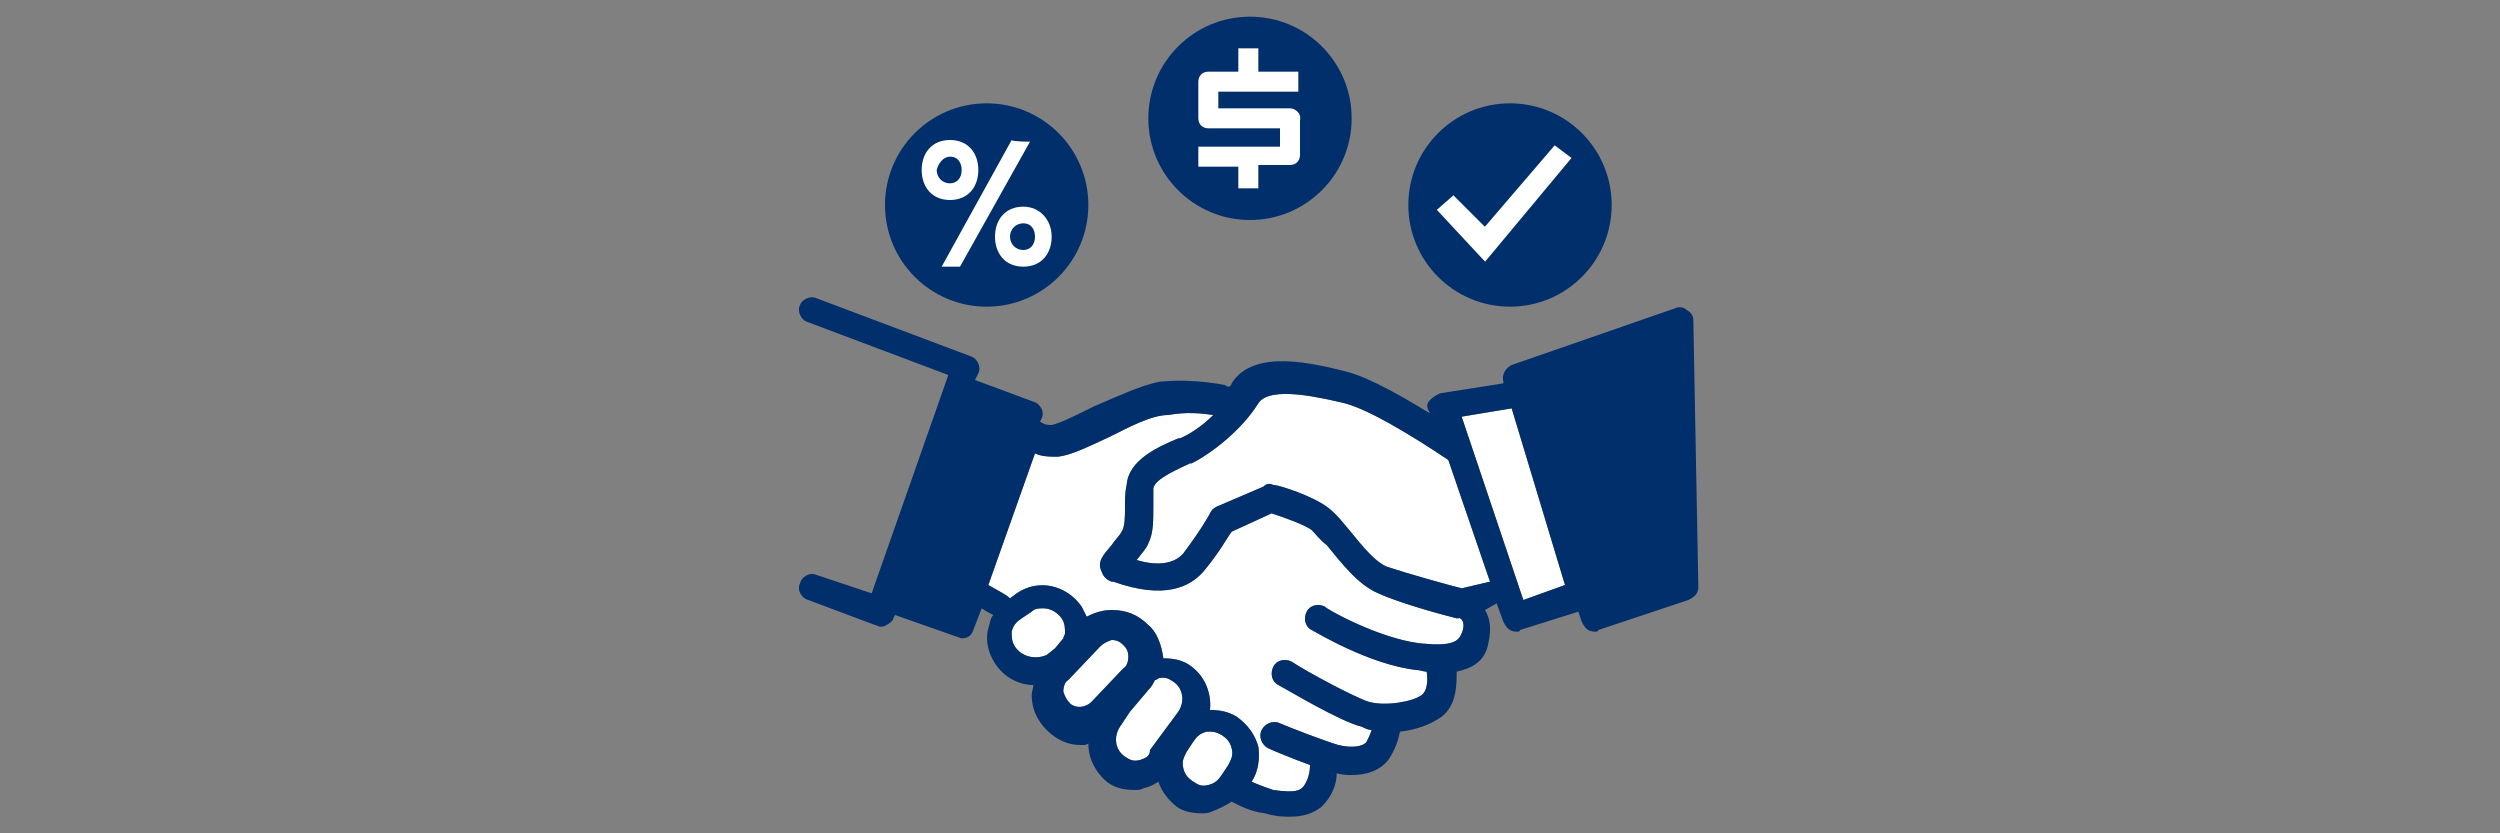 <?xml version="1.0" encoding="utf-8"?>
<!-- Generator: Adobe Illustrator 25.4.1, SVG Export Plug-In . SVG Version: 6.00 Build 0)  -->
<svg version="1.1" id="Layer_1" xmlns="http://www.w3.org/2000/svg" xmlns:xlink="http://www.w3.org/1999/xlink" x="0px" y="0px"
	 viewBox="0 0 150 50" style="enable-background:new 0 0 150 50;" xml:space="preserve">
<rect x="0" y="0" width="150" height="50" fill="#808080" stroke="none"/>
<style type="text/css">
	.st0{fill:#FFFFFF;}
	.st1{fill:#002F6C;}
	.st2{fill:#FFFFFF;stroke:#FFFFFF;stroke-width:0.264;stroke-miterlimit:10;}
	.st3{fill:none;}
</style>
<g>
	<path class="st0" d="M60.9,38.8c-0.2-0.3-0.2-0.6-0.2-0.9c0.1-0.4,0.3-0.6,0.6-0.8l0.6-0.4c0.2-0.2,0.4-0.2,0.7-0.2
		c0.4,0,0.8,0.2,1.1,0.6c0.2,0.3,0.2,0.6,0.2,0.9c0,0.1-0.1,0.2-0.1,0.3l-0.5,0.6l-0.5,0.4C62.1,39.6,61.3,39.4,60.9,38.8z
		 M64.2,42.2L64.2,42.2c-0.2-0.2-0.3-0.4-0.4-0.7c0-0.3,0.1-0.6,0.3-0.7l1.9-2c0.2-0.2,0.4-0.3,0.7-0.4l0,0c0.3,0,0.5,0.1,0.7,0.3
		c0.2,0.2,0.3,0.4,0.3,0.7s-0.1,0.6-0.3,0.7l-1.9,2C65.1,42.5,64.5,42.5,64.2,42.2z M68.4,45.6c-0.4,0.1-0.6,0-0.9-0.2
		c-0.6-0.4-0.7-1.2-0.3-1.8l0.6-0.9l1.1-1.3c0.2-0.2,0.3-0.4,0.4-0.6c0.1,0,0.2-0.1,0.2-0.1c0.4-0.1,0.6,0,0.9,0.2
		c0.6,0.4,0.7,1.2,0.3,1.8l-1.7,2.3C69,45.4,68.7,45.5,68.4,45.6z M72.5,47.1c-0.4,0.1-0.6,0-0.9-0.2c-0.3-0.2-0.5-0.4-0.6-0.8
		c-0.1-0.4,0-0.6,0.2-1l0.4-0.6c0.2-0.3,0.4-0.5,0.8-0.6c0.1,0,0.2,0,0.3,0c0.2,0,0.4,0.1,0.6,0.2c0.3,0.2,0.5,0.4,0.6,0.8
		c0.1,0.4,0,0.6-0.2,1l-0.4,0.6C73.1,46.8,72.9,47,72.5,47.1z M87.7,38c-0.2,0.5-0.6,0.8-2.5,0.6c-2.5-0.3-5.7-2.1-5.7-2.2
		c-0.4-0.2-0.9-0.1-1.1,0.3c-0.2,0.4-0.1,0.9,0.3,1.1c0.2,0.1,3.5,2.1,6.3,2.4c0.2,0,0.4,0.1,0.6,0.1c0.1,0.6,0,1.2-0.3,1.4
		c-0.5,0.4-2.2,0.7-3.2,0.4c-0.9-0.3-3.7-1.8-4.6-2.4c-0.4-0.2-0.9-0.1-1.1,0.3c-0.2,0.4-0.1,0.9,0.3,1.1c0.4,0.2,3.7,2.2,5,2.5
		c0.2,0.1,0.4,0.2,0.6,0.2c-0.1,0.3-0.2,0.5-0.3,0.7c-0.2,0.3-0.9,0.4-1.7,0.2c-0.7-0.2-2.8-1-3.5-1.3c-0.4-0.2-0.9,0-1.1,0.4
		c-0.2,0.4,0,0.9,0.4,1.1c0.2,0.1,1.4,0.6,2.5,1c0,0.4-0.1,0.9-0.4,1.3c-0.2,0.2-0.4,0.4-1.8,0.2c-0.6-0.2-1.1-0.4-1.3-0.5
		c0.4-0.6,0.5-1.4,0.4-2.1c-0.2-0.7-0.6-1.3-1.3-1.8c-0.5-0.3-1-0.4-1.6-0.4c0.1-1-0.3-2-1.1-2.6c-0.5-0.4-1.1-0.5-1.7-0.5
		c-0.1-0.8-0.4-1.6-0.9-2c-0.6-0.6-1.3-0.9-2.2-0.9c-0.6,0-1.1,0.2-1.5,0.4c-0.1-0.2-0.2-0.4-0.3-0.6c-0.9-1.3-2.6-1.7-3.9-0.8
		l-0.4,0.3c-0.2-0.2-0.6-0.4-1.3-0.8l2.8-7.9c0.4,0.2,0.9,0.2,1.2,0.2c0.1,0,0.1,0,0.2,0c0.8-0.1,1.8-0.6,3.1-1.2
		c1.2-0.6,2.5-1.3,3.5-1.3c1.1-0.2,2-0.1,2.7,0c-0.7,0.7-1.5,1.2-2,1.4h-0.1c-1.2,0.5-3,1.3-3.1,2.8c-0.1,0.4-0.1,0.9-0.1,1.3
		c0,0.6,0,1.2-0.2,1.5c-0.1,0.2-0.4,0.5-0.6,0.8c-0.5,0.6-0.9,1-0.6,1.6c0.1,0.3,0.3,0.5,0.6,0.6h0.1c3.1,1.1,4.6,0.3,5.4-0.6
		c1-1.2,1.4-2,1.7-2.4l2.4-1.1c0.9,0.3,2,0.7,2.4,1c0.2,0.2,0.5,0.6,0.9,0.9c0.9,1.1,1.9,2.4,3.1,2.9c1.3,0.6,3.9,1.3,4.7,1.5
		c0,0,0,0,0.1,0C87.6,37,88,37.3,87.7,38z M87.7,35.3c-0.8-0.2-3.3-0.9-4.5-1.3c-0.9-0.4-1.8-1.7-2.5-2.5c-0.4-0.5-0.8-0.9-1.1-1.1
		c-0.8-0.6-2.8-1.3-3.2-1.3c-0.2-0.1-0.4-0.1-0.6,0.1l-2.8,1.2c-0.2,0.1-0.3,0.2-0.4,0.4c0,0-0.4,0.8-1.6,2.4
		c-0.5,0.6-1.5,0.8-2.8,0.4c0.3-0.4,0.6-0.7,0.7-1c0.3-0.6,0.3-1.3,0.3-2.2c0-0.4,0-0.9,0-1.1c0.1-0.6,1.6-1.2,2.2-1.5h0.1
		c1.2-0.6,3-2,4-3.6c0.7-1.1,3.9-0.3,5.2,0c1.9,0.5,5.6,3,6.2,3.4l2.5,7.3L87.7,35.3z M91.4,36l-3.7-11l3-0.5l3.2,10.6L91.4,36z"/>
	<path class="st1" d="M101.6,19.2c0-0.3-0.2-0.5-0.4-0.6c-0.2-0.2-0.5-0.2-0.7-0.1l-9.8,3.4c-0.4,0.2-0.6,0.6-0.5,1V23l-3.8,0.6
		c-0.2,0.1-0.4,0.2-0.6,0.4c-0.2,0.2-0.2,0.4-0.1,0.6l0.1,0.2c-1.5-0.9-3.5-2.1-5-2.5c-2-0.5-5.6-1.4-6.9,0.7c0,0.1-0.1,0.2-0.2,0.2
		s-0.2-0.1-0.2-0.1c-0.1,0-1.8-0.4-3.9-0.2c-1.1,0.2-2.6,0.9-4,1.5c-1,0.5-2,1-2.5,1.1c-0.2,0-0.4,0-0.7-0.2l0.1-0.2
		c0.2-0.4-0.1-0.9-0.5-1l-3.5-1.3l0.2-0.4c0.2-0.4-0.1-0.9-0.4-1L49,17.9c-0.4-0.2-0.9,0.1-1,0.4c-0.2,0.4,0.1,0.9,0.4,1l8.5,3.2
		l-4.6,13.1L49,34.5c-0.4-0.2-0.9,0.1-1,0.5c-0.2,0.4,0.1,0.9,0.5,1l4,1.5c0.1,0,0.2,0.1,0.3,0.1c0.2,0,0.2,0,0.4-0.1
		c0.2-0.1,0.4-0.3,0.4-0.4l0.1-0.2l3.7,1.3c0.1,0,0.2,0.1,0.3,0.1c0.4,0,0.6-0.2,0.7-0.5l0.5-1.3c0.3,0.2,0.5,0.3,0.7,0.4
		c-0.2,0.2-0.2,0.5-0.3,0.8c-0.2,0.7,0,1.5,0.4,2.1c0.5,0.8,1.4,1.3,2.3,1.3c0,0.2-0.1,0.4-0.1,0.6c0,0.9,0.4,1.6,0.9,2.1
		c0.6,0.6,1.3,0.9,2,0.9h0.1c0.2,0,0.3,0,0.4-0.1c0,0.9,0.4,1.7,1.1,2.3l0,0c0.5,0.4,1.1,0.5,1.7,0.5c0.2,0,0.3,0,0.5-0.1
		c0.4-0.1,0.6-0.2,0.9-0.4c0.2,0.6,0.6,1.1,1.1,1.5c0.4,0.3,1,0.4,1.5,0.4c0.2,0,0.4,0,0.6-0.1c0.5-0.2,0.9-0.4,1.2-0.6
		c0.4,0.2,1.1,0.6,2,0.7C76.6,49,77,49,77.4,49c0.8,0,1.4-0.2,1.9-0.6c0.6-0.6,0.9-1.3,0.9-2c0.4,0.1,0.6,0.1,0.9,0.1
		c1,0,1.7-0.3,2.2-0.9c0.4-0.6,0.6-1.2,0.7-1.7c0.9-0.1,1.8-0.4,2.5-0.9c0.9-0.7,0.9-1.9,0.9-2.7c0.9-0.2,1.7-0.6,1.9-1.7
		c0.2-0.9,0.1-1.5-0.2-2l0.7-0.4l0.4,1.1c0.2,0.4,0.4,0.6,0.8,0.6c0.1,0,0.2,0,0.2-0.1l3.5-1.1l0.2,0.6c0.2,0.4,0.4,0.6,0.8,0.6
		c0.1,0,0.2,0,0.2-0.1l5.4-1.8c0.4-0.2,0.6-0.4,0.6-0.8L101.6,19.2z M60.9,38.8c-0.2-0.3-0.2-0.6-0.2-0.9c0.1-0.4,0.3-0.6,0.6-0.8
		l0.6-0.4c0.2-0.2,0.4-0.2,0.7-0.2c0.4,0,0.8,0.2,1.1,0.6c0.2,0.3,0.2,0.6,0.2,0.9c0,0.1-0.1,0.2-0.1,0.3l-0.5,0.6l-0.5,0.4
		C62.1,39.6,61.3,39.4,60.9,38.8z M64.2,42.2L64.2,42.2c-0.2-0.2-0.3-0.4-0.4-0.7c0-0.3,0.1-0.6,0.3-0.7l1.9-2
		c0.2-0.2,0.4-0.3,0.7-0.4l0,0c0.3,0,0.5,0.1,0.7,0.3c0.2,0.2,0.3,0.4,0.3,0.7s-0.1,0.6-0.3,0.7l-1.9,2
		C65.1,42.5,64.5,42.5,64.2,42.2z M68.4,45.6c-0.4,0.1-0.6,0-0.9-0.2c-0.6-0.4-0.7-1.2-0.3-1.8l0.6-0.9l1.1-1.3
		c0.2-0.2,0.3-0.4,0.4-0.6c0.1,0,0.2-0.1,0.2-0.1c0.4-0.1,0.6,0,0.9,0.2c0.6,0.4,0.7,1.2,0.3,1.8l-1.7,2.3
		C69,45.4,68.7,45.5,68.4,45.6z M72.5,47.1c-0.4,0.1-0.6,0-0.9-0.2c-0.3-0.2-0.5-0.4-0.6-0.8c-0.1-0.4,0-0.6,0.2-1l0.4-0.6
		c0.2-0.3,0.4-0.5,0.8-0.6c0.1,0,0.2,0,0.3,0c0.2,0,0.4,0.1,0.6,0.2c0.3,0.2,0.5,0.4,0.6,0.8c0.1,0.4,0,0.6-0.2,1l-0.4,0.6
		C73.1,46.8,72.9,47,72.5,47.1z M87.7,38c-0.2,0.5-0.6,0.8-2.5,0.6c-2.5-0.3-5.7-2.1-5.7-2.2c-0.4-0.2-0.9-0.1-1.1,0.3
		c-0.2,0.4-0.1,0.9,0.3,1.1c0.2,0.1,3.5,2.1,6.3,2.4c0.2,0,0.4,0.1,0.6,0.1c0.1,0.6,0,1.2-0.3,1.4c-0.5,0.4-2.2,0.7-3.2,0.4
		c-0.9-0.3-3.7-1.8-4.6-2.4c-0.4-0.2-0.9-0.1-1.1,0.3c-0.2,0.4-0.1,0.9,0.3,1.1c0.4,0.2,3.7,2.2,5,2.5c0.2,0.1,0.4,0.2,0.6,0.2
		c-0.1,0.3-0.2,0.5-0.3,0.7c-0.2,0.3-0.9,0.4-1.7,0.2c-0.7-0.2-2.8-1-3.5-1.3c-0.4-0.2-0.9,0-1.1,0.4c-0.2,0.4,0,0.9,0.4,1.1
		c0.2,0.1,1.4,0.6,2.5,1c0,0.4-0.1,0.9-0.4,1.3c-0.2,0.2-0.4,0.4-1.8,0.2c-0.6-0.2-1.1-0.4-1.3-0.5c0.4-0.6,0.5-1.4,0.4-2.1
		c-0.2-0.7-0.6-1.3-1.3-1.8c-0.5-0.3-1-0.4-1.6-0.4c0.1-1-0.3-2-1.1-2.6c-0.5-0.4-1.1-0.5-1.7-0.5c-0.1-0.8-0.4-1.6-0.9-2
		c-0.6-0.6-1.3-0.9-2.2-0.9c-0.6,0-1.1,0.2-1.5,0.4c-0.1-0.2-0.2-0.4-0.3-0.6c-0.9-1.3-2.6-1.7-3.9-0.8l-0.4,0.3
		c-0.2-0.2-0.6-0.4-1.3-0.8l2.8-7.9c0.4,0.2,0.9,0.2,1.2,0.2c0.1,0,0.1,0,0.2,0c0.8-0.1,1.8-0.6,3.1-1.2c1.2-0.6,2.5-1.3,3.5-1.3
		c1.1-0.2,2-0.1,2.7,0c-0.7,0.7-1.5,1.2-2,1.4h-0.1c-1.2,0.5-3,1.3-3.1,2.8c-0.1,0.4-0.1,0.9-0.1,1.3c0,0.6,0,1.2-0.2,1.5
		c-0.1,0.2-0.4,0.5-0.6,0.8c-0.5,0.6-0.9,1-0.6,1.6c0.1,0.3,0.3,0.5,0.6,0.6h0.1c3.1,1.1,4.6,0.3,5.4-0.6c1-1.2,1.4-2,1.7-2.4
		l2.4-1.1c0.9,0.3,2,0.7,2.4,1c0.2,0.2,0.5,0.6,0.9,0.9c0.9,1.1,1.9,2.4,3.1,2.9c1.3,0.6,3.9,1.3,4.7,1.5c0,0,0,0,0.1,0
		C87.6,37,88,37.3,87.7,38z M87.7,35.3c-0.8-0.2-3.3-0.9-4.5-1.3c-0.9-0.4-1.8-1.7-2.5-2.5c-0.4-0.5-0.8-0.9-1.1-1.1
		c-0.8-0.6-2.8-1.3-3.2-1.3c-0.2-0.1-0.4-0.1-0.6,0.1l-2.8,1.2c-0.2,0.1-0.3,0.2-0.4,0.4c0,0-0.4,0.8-1.6,2.4
		c-0.5,0.6-1.5,0.8-2.8,0.4c0.3-0.4,0.6-0.7,0.7-1c0.3-0.6,0.3-1.3,0.3-2.2c0-0.4,0-0.9,0-1.1c0.1-0.6,1.6-1.2,2.2-1.5h0.1
		c1.2-0.6,3-2,4-3.6c0.7-1.1,3.9-0.3,5.2,0c1.9,0.5,5.6,3,6.2,3.4l2.5,7.3L87.7,35.3z M91.4,36l-3.7-11l3-0.5l3.2,10.6L91.4,36z"/>
	<ellipse class="st1" cx="75" cy="7.1" rx="6.1" ry="6.1"/>
	<path class="st0" d="M77.4,6.5h-4.3v-1h4.8V4.3h-2.4V2.9h-1.2v1.4h-1.8c-0.4,0-0.6,0.3-0.6,0.6v2.2c0,0.4,0.3,0.6,0.6,0.6h4.3v1.1
		h-4.9v1.2h2.4v1.3h1.2V9.9h1.9c0.4,0,0.6-0.3,0.6-0.6V7.2C78.1,6.8,77.7,6.5,77.4,6.5z"/>
	<ellipse class="st1" cx="90.6" cy="12.3" rx="6.1" ry="6.1"/>
	<polygon class="st2" points="89.1,15.5 86.4,12.6 87.2,11.9 89.1,13.8 93.3,8.9 94.1,9.5 	"/>
	<ellipse class="st1" cx="59.2" cy="12.3" rx="6.1" ry="6.1"/>
	<path class="st0" d="M61.4,12.4c-1.1,0-1.7,0.8-1.7,1.8s0.6,1.8,1.7,1.8c1.1,0,1.7-0.8,1.7-1.8S62.4,12.4,61.4,12.4z M61.4,15
		c-0.5,0-0.8-0.4-0.8-0.8c0-0.4,0.3-0.8,0.8-0.8s0.7,0.4,0.7,0.8C62.1,14.7,61.8,15,61.4,15z M61.8,8.5L57.6,16h-1.1l4.2-7.6
		C60.7,8.5,61.8,8.5,61.8,8.5z M57,12c1.1,0,1.7-0.8,1.7-1.8S58.1,8.4,57,8.4c-1.1,0-1.7,0.8-1.7,1.8S55.9,12,57,12z M57,9.4
		c0.5,0,0.7,0.4,0.7,0.8c0,0.5-0.3,0.8-0.7,0.8c-0.5,0-0.8-0.4-0.8-0.8C56.3,9.8,56.6,9.4,57,9.4z"/>
</g>
<rect class="st3" width="150" height="50"/>
</svg>
